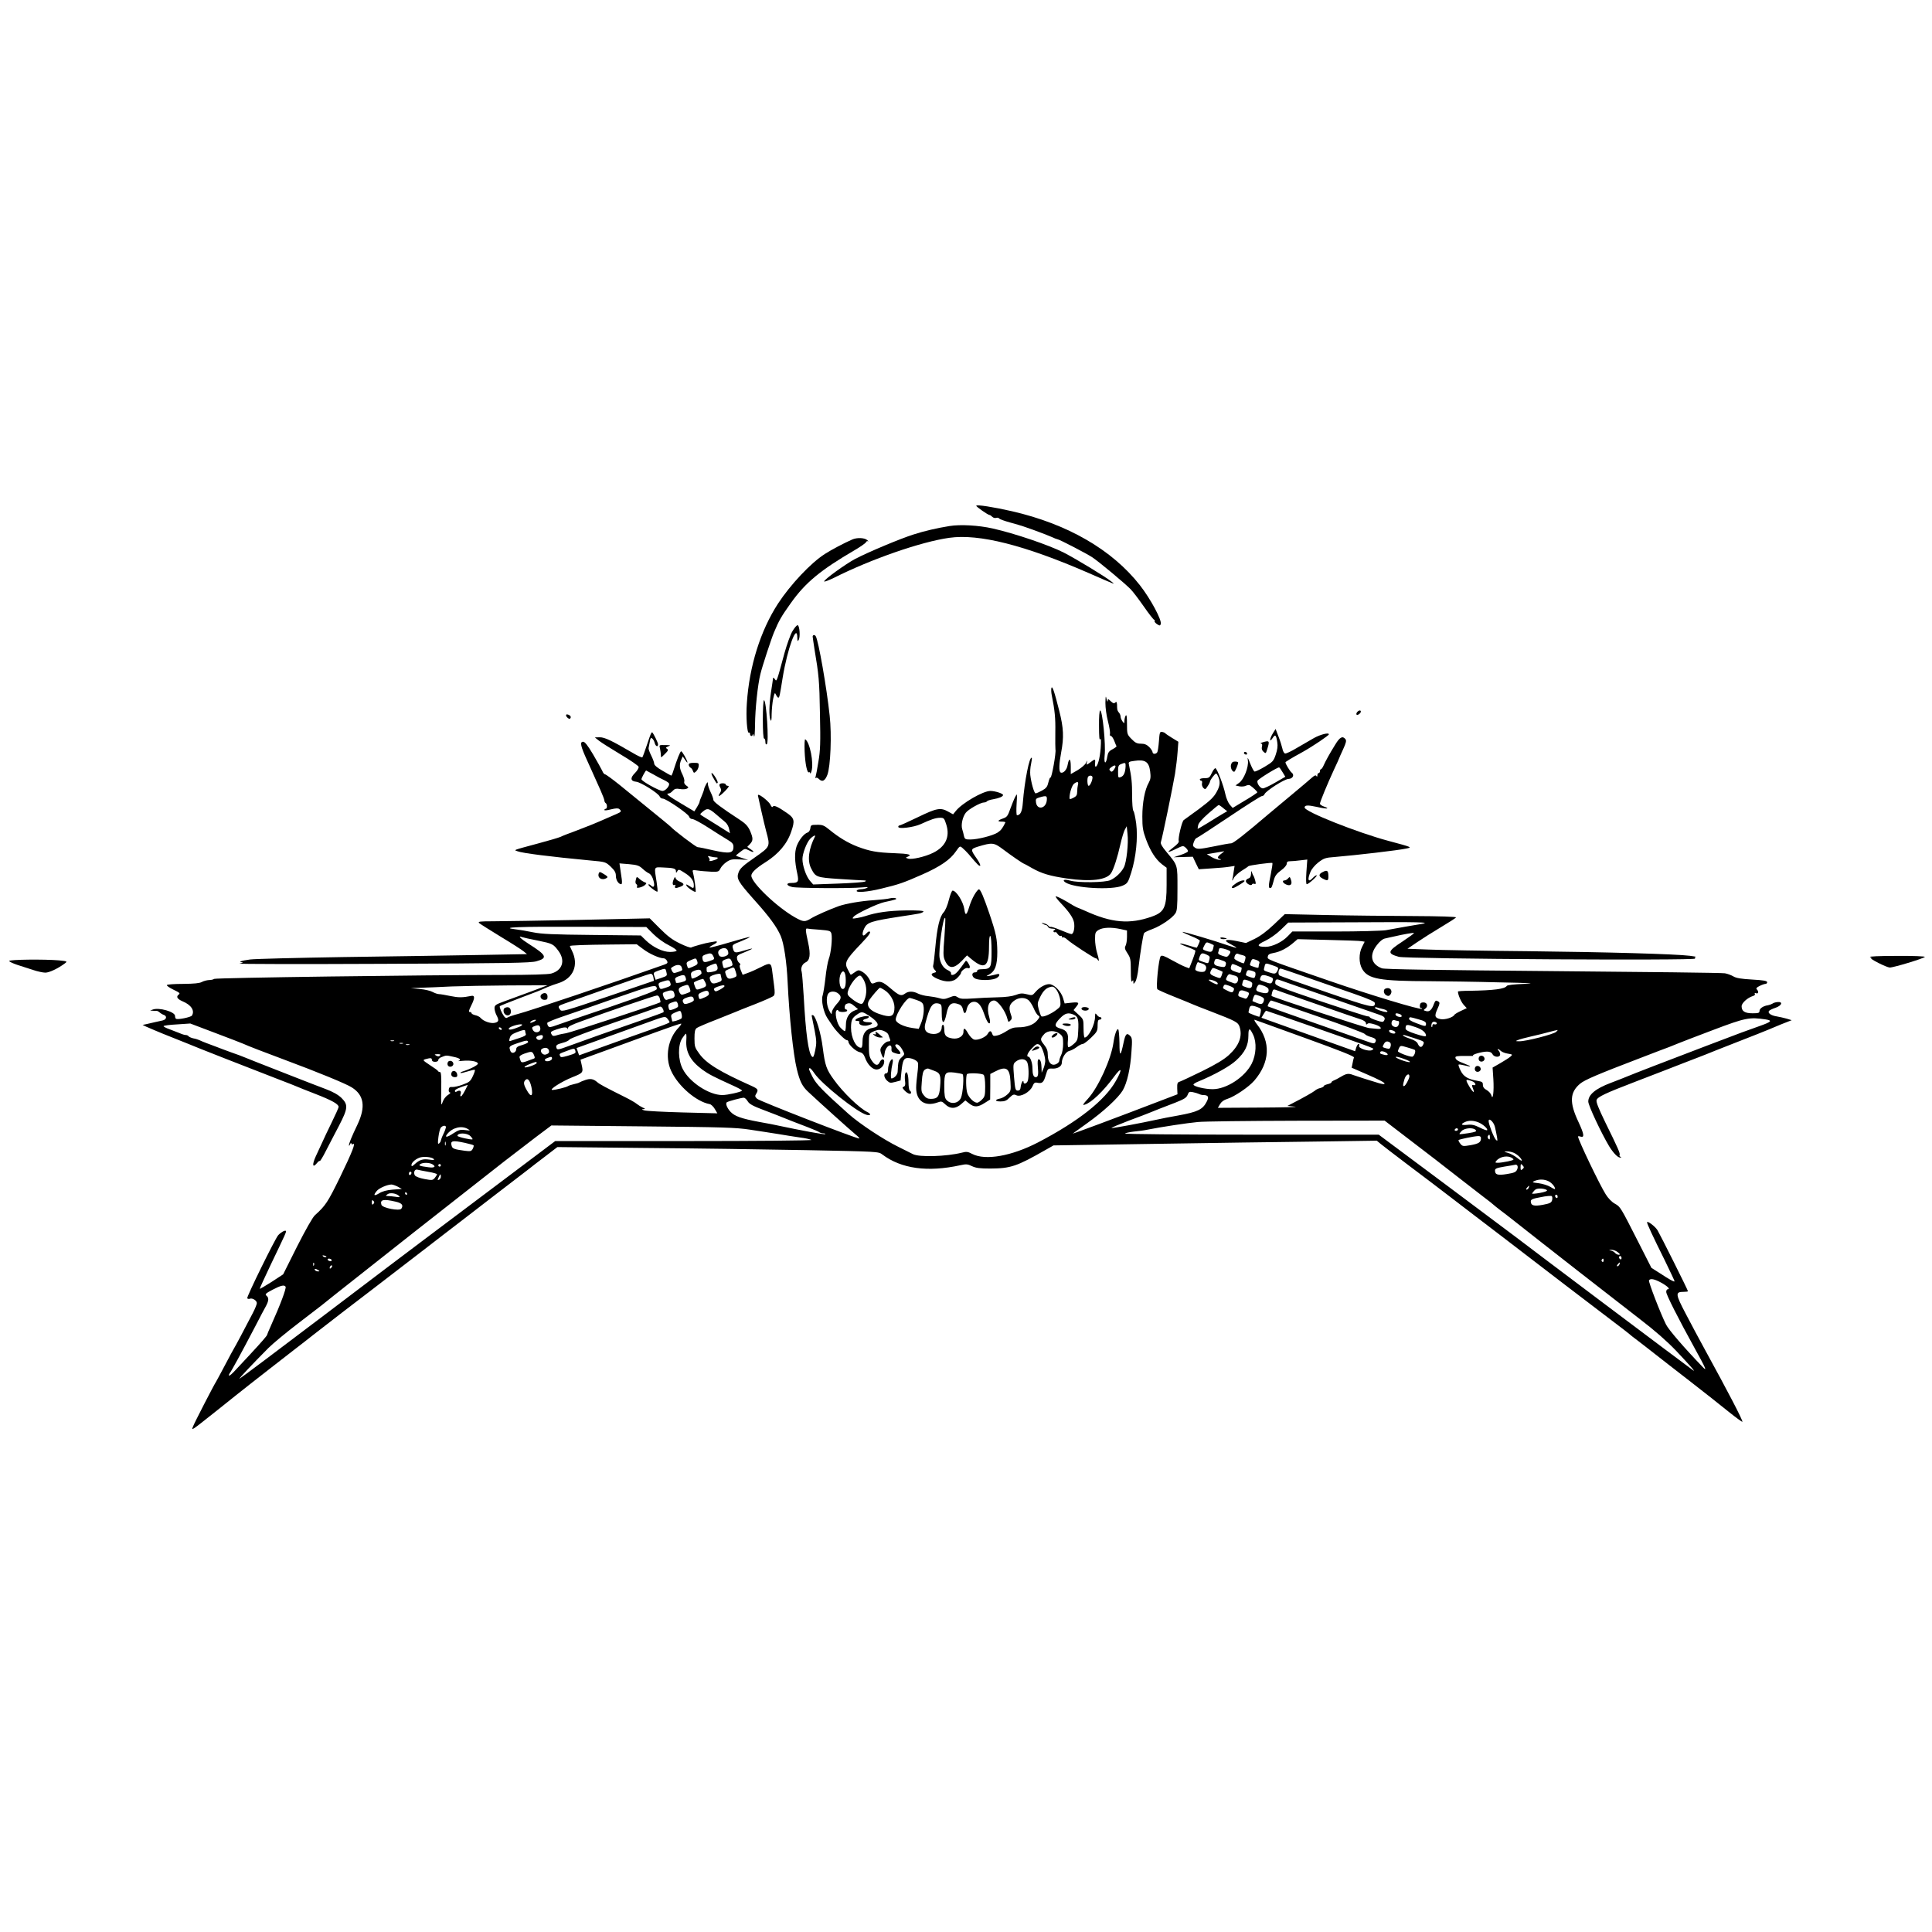 <?xml version="1.0" standalone="no"?>
<!DOCTYPE svg PUBLIC "-//W3C//DTD SVG 20010904//EN"
 "http://www.w3.org/TR/2001/REC-SVG-20010904/DTD/svg10.dtd">
<svg version="1.0" xmlns="http://www.w3.org/2000/svg"
 width="1512pt" height="1512pt" viewBox="0 0 1512 1512"
 preserveAspectRatio="xMidYMid meet">
<g transform="translate(0,1512) scale(0.1,-0.1)"
fill="#000000" stroke="none">
<path d="M7640 11162 c0 -8 92 -72 103 -72 5 0 15 -7 23 -15 8 -8 22 -11 30
-8 9 3 19 1 23 -4 3 -6 42 -20 86 -32 44 -12 91 -26 105 -31 77 -26 180 -65
217 -81 23 -11 45 -19 48 -19 13 0 231 -113 274 -142 55 -37 254 -203 299
-249 18 -18 64 -79 104 -136 39 -57 76 -103 80 -103 5 0 7 -4 4 -9 -3 -5 5
-16 18 -25 22 -14 25 -14 30 0 11 29 -80 198 -163 304 -218 278 -566 479
-1001 579 -144 33 -280 54 -280 43z"/>
<path d="M7430 11003 c-94 -15 -198 -39 -278 -65 -106 -33 -362 -141 -461
-193 -76 -41 -241 -160 -241 -175 0 -6 35 8 79 29 288 145 679 281 900 312
233 33 589 -57 1092 -276 217 -95 209 -92 179 -68 -49 40 -277 178 -376 229
-117 59 -385 150 -555 188 -110 25 -254 33 -339 19z"/>
<path d="M6670 10898 c-66 -29 -161 -79 -214 -113 -110 -70 -270 -240 -368
-390 -136 -210 -224 -488 -243 -778 -8 -107 2 -240 16 -231 5 3 9 -2 9 -10 0
-19 20 -22 21 -3 1 6 5 1 9 -13 5 -16 8 17 9 90 1 121 21 311 42 395 14 59 85
275 106 325 40 96 58 126 132 230 114 161 234 259 499 414 46 27 86 55 89 62
3 8 10 11 17 8 6 -3 2 2 -8 10 -22 18 -79 20 -116 4z"/>
<path d="M6201 10179 c-16 -28 -43 -104 -61 -168 -64 -236 -61 -227 -76 -206
-8 10 -14 15 -14 9 0 -5 -7 -52 -15 -104 -16 -105 -18 -194 -5 -225 6 -14 9 0
9 47 1 37 6 91 12 120 11 47 13 51 22 31 6 -13 14 -23 18 -23 9 0 12 17 34
155 37 228 114 438 115 312 1 -27 2 -29 11 -14 13 23 7 109 -8 114 -6 3 -25
-19 -42 -48z"/>
<path d="M6360 10138 c0 -6 7 -50 14 -97 34 -202 39 -249 43 -507 5 -227 3
-288 -12 -374 -9 -57 -19 -110 -22 -119 -4 -9 -3 -13 2 -9 4 4 14 1 22 -7 27
-28 49 -18 68 31 25 66 35 313 18 464 -23 218 -88 588 -109 621 -8 13 -24 11
-24 -3z"/>
<path d="M8228 9734 c-2 -10 -1 -35 3 -54 24 -120 30 -180 28 -290 -1 -69 0
-129 1 -135 7 -22 -30 -229 -39 -220 -3 3 -10 -13 -16 -37 -8 -35 -17 -47 -50
-65 -22 -12 -45 -22 -50 -22 -11 -1 -35 82 -42 144 -2 22 0 60 6 85 5 24 8 46
6 49 -18 17 -57 -183 -70 -349 -5 -71 -19 -100 -46 -100 -5 0 -6 39 -3 88 5
83 5 86 -10 57 -9 -16 -26 -59 -39 -94 -19 -55 -27 -66 -54 -75 -46 -16 -51
-26 -14 -26 18 0 31 -3 29 -7 -23 -47 -34 -61 -61 -79 -38 -24 -155 -54 -214
-54 -38 0 -43 3 -49 28 -3 15 -9 39 -14 54 -10 33 3 94 28 127 20 27 116 81
144 81 9 0 19 4 22 9 4 5 25 12 49 16 46 8 77 21 77 33 0 12 -63 32 -99 32
-58 0 -223 -96 -271 -157 l-21 -26 -38 21 c-60 34 -90 28 -237 -43 -74 -36
-139 -65 -144 -65 -6 0 -10 -5 -10 -11 0 -19 120 -4 175 21 80 37 118 50 152
50 30 0 33 -3 49 -54 30 -95 -6 -172 -103 -220 -62 -31 -171 -56 -198 -45 -18
6 -19 7 -2 14 39 16 11 24 -105 28 -136 5 -191 15 -289 52 -74 29 -144 71
-216 130 -43 35 -55 41 -99 40 -46 0 -49 -2 -52 -27 -2 -15 -11 -30 -21 -33
-29 -9 -67 -57 -86 -106 -18 -51 -17 -119 5 -218 13 -62 7 -71 -48 -71 -44 0
-38 -22 9 -32 39 -9 450 -12 543 -3 42 4 55 2 41 -4 -11 -5 -32 -10 -47 -10
-15 -1 -30 -5 -33 -11 -11 -18 84 -11 190 15 141 34 173 45 325 112 139 62
216 114 261 180 31 44 31 44 52 26 12 -10 33 -31 47 -47 71 -84 83 -96 91 -91
4 3 -7 27 -25 53 -52 74 -52 77 7 96 113 34 125 33 197 -21 66 -50 158 -113
165 -113 1 0 30 -15 62 -34 76 -43 142 -62 272 -81 187 -27 311 -12 346 41 21
32 51 126 74 229 10 44 25 94 33 110 l16 29 6 -60 c9 -72 -8 -223 -28 -261
-20 -40 -64 -82 -106 -101 -41 -19 -250 -22 -314 -4 -45 13 -66 6 -39 -13 66
-46 367 -63 449 -26 38 17 42 23 67 102 38 121 53 272 39 384 -7 49 -16 93
-22 99 -6 6 -10 60 -10 123 0 98 -4 139 -25 240 -5 19 0 23 40 28 86 13 116
-5 126 -80 6 -47 4 -63 -11 -91 -31 -54 -50 -157 -50 -264 0 -85 4 -111 29
-179 34 -92 75 -156 125 -195 l36 -27 0 -135 c0 -175 -18 -213 -115 -247 -174
-62 -315 -50 -523 45 -35 15 -65 28 -67 28 -2 0 -38 20 -80 46 -43 25 -80 42
-83 39 -3 -3 15 -27 40 -53 63 -66 95 -112 103 -149 8 -41 -2 -93 -20 -93 -7
0 -45 14 -85 31 -40 17 -74 28 -78 25 -3 -3 -10 1 -16 8 -6 8 -22 17 -36 20
-21 6 -22 5 -8 -4 10 -6 21 -10 24 -10 4 1 10 -4 15 -12 8 -13 12 -14 47 -17
13 -1 14 -3 3 -10 -9 -6 -10 -11 -2 -15 6 -4 11 -4 11 1 0 4 7 -3 16 -15 8
-12 20 -20 25 -17 5 4 9 1 9 -5 0 -6 4 -9 9 -6 5 3 19 -4 33 -17 31 -29 215
-149 224 -147 4 1 11 -4 15 -12 13 -20 11 3 -6 58 -8 27 -15 74 -15 104 0 51
3 57 29 73 33 19 97 22 171 6 l50 -11 0 -49 c0 -28 -5 -59 -11 -70 -9 -17 -6
-28 15 -60 23 -35 26 -48 26 -136 0 -67 3 -93 10 -83 8 12 10 12 10 -5 0 -18
1 -18 16 3 8 12 19 61 24 110 12 105 36 258 44 270 3 5 33 20 67 32 65 25 150
82 177 121 14 20 17 51 17 194 0 192 4 179 -87 289 -33 39 -47 64 -43 75 9 23
93 429 111 536 8 50 17 126 20 170 l6 80 -49 30 c-26 16 -50 32 -53 36 -3 4
-14 9 -25 11 -18 3 -20 -4 -25 -72 -3 -41 -9 -81 -13 -87 -11 -17 -37 -16 -37
1 0 7 -12 25 -26 40 -20 19 -37 26 -65 26 -31 0 -45 7 -74 37 -34 35 -35 38
-35 117 0 56 -3 76 -10 66 -5 -8 -10 -26 -10 -40 -1 -24 -1 -24 -15 -6 -8 11
-15 28 -15 37 0 10 -6 24 -12 31 -7 7 -13 19 -14 26 -1 6 -2 24 -2 39 -2 21
-5 24 -14 15 -9 -9 -17 -7 -35 10 -22 21 -23 21 -24 2 -1 -10 -5 -3 -9 16 -6
29 -8 24 -9 -31 0 -38 8 -98 20 -144 11 -43 18 -87 16 -97 -3 -10 0 -18 7 -18
7 0 18 -17 26 -37 8 -21 16 -40 18 -43 1 -3 -13 -14 -32 -24 -27 -14 -35 -26
-40 -56 -10 -66 -28 -60 -21 7 10 86 -17 353 -35 353 -6 0 -10 -51 -9 -122 0
-83 3 -116 10 -103 5 13 7 -12 3 -70 -6 -79 -24 -145 -40 -145 -3 0 -5 10 -4
23 4 39 1 40 -34 13 -34 -25 -34 -25 -30 -3 3 20 2 19 -7 -3 -6 -14 -36 -39
-65 -57 l-54 -31 0 59 c0 66 -14 72 -25 11 -6 -38 -36 -68 -55 -57 -14 9 -12
68 5 158 22 117 19 189 -15 323 -39 155 -56 204 -62 178z m581 -611 c-2 -48
-14 -76 -37 -84 -21 -8 -22 -6 -22 42 0 42 3 51 23 59 34 14 37 12 36 -17z
m-79 -1 c0 -5 -6 -17 -14 -28 -12 -15 -17 -17 -27 -7 -10 10 -9 16 7 28 21 16
34 19 34 7z m-180 -86 c0 -24 -19 -66 -30 -66 -11 0 -14 63 -3 73 12 12 33 7
33 -7z m-114 -58 c-3 -13 -6 -37 -6 -55 0 -25 -6 -35 -30 -47 -27 -13 -30 -13
-30 2 1 39 20 97 36 109 26 19 37 16 30 -9z m-244 -124 c-8 -63 -75 -75 -84
-15 -4 28 -1 32 26 40 57 17 62 14 58 -25z m-1814 -281 c-50 -97 -61 -189 -30
-249 35 -69 40 -71 222 -83 91 -6 177 -11 190 -11 19 -1 21 -3 10 -9 -8 -5
-103 -12 -211 -16 l-195 -7 -27 31 c-29 35 -57 117 -57 168 0 43 33 130 61
159 21 22 45 33 37 17z"/>
<path d="M5970 9490 c0 -93 4 -150 10 -150 6 0 10 -12 10 -26 0 -16 4 -23 11
-18 18 11 -3 344 -22 344 -5 0 -9 -67 -9 -150z"/>
<path d="M10621 9547 c-6 -8 -8 -17 -4 -20 7 -8 33 11 33 24 0 13 -16 11 -29
-4z"/>
<path d="M4430 9521 c0 -5 6 -14 14 -20 11 -9 16 -9 21 0 4 6 1 15 -6 20 -18
11 -29 11 -29 0z"/>
<path d="M9961 9380 c-26 -43 -28 -76 -2 -37 21 33 28 27 37 -32 5 -30 1 -58
-12 -97 -17 -50 -23 -57 -87 -95 -37 -22 -73 -39 -79 -37 -6 2 -21 31 -34 63
-19 49 -22 53 -18 24 8 -50 -31 -150 -69 -176 l-28 -20 31 -7 c18 -3 40 -1 51
5 11 5 25 7 31 3 22 -14 58 -48 58 -55 0 -3 -44 -33 -97 -64 l-96 -58 -23 26
c-12 15 -28 51 -34 81 -14 68 -64 199 -78 204 -5 1 -18 -15 -28 -37 -17 -37
-23 -41 -56 -41 -21 0 -38 -4 -38 -10 0 -5 5 -10 11 -10 6 0 9 -9 6 -20 -3
-11 2 -27 10 -36 14 -14 18 -13 34 13 11 15 19 33 19 38 1 6 11 23 24 39 22
27 25 27 34 10 24 -47 23 -79 -6 -131 -22 -41 -50 -68 -137 -133 -61 -45 -115
-84 -121 -88 -14 -9 -46 -144 -39 -163 4 -10 -11 -27 -40 -49 -24 -18 -43 -35
-41 -37 2 -2 29 8 59 23 55 27 57 27 77 9 11 -10 19 -23 17 -28 -1 -5 -27 -18
-57 -28 l-55 -18 75 2 75 2 23 -49 24 -49 101 7 c55 3 118 9 140 13 l39 6 -7
-44 c-3 -24 -8 -53 -11 -64 -2 -11 3 -6 10 10 8 17 36 43 63 60 26 16 50 32
53 36 6 7 182 31 188 25 2 -3 -3 -40 -12 -84 -19 -92 -20 -112 -6 -112 11 0
14 5 30 65 8 30 22 49 55 73 27 19 45 41 45 52 0 15 7 20 28 20 15 0 51 3 80
7 l53 6 -7 -97 c-4 -61 -3 -96 3 -96 14 0 90 69 77 70 -6 0 -19 -9 -29 -20
-36 -40 -46 -17 -19 47 9 22 35 53 62 74 42 32 55 37 127 42 168 14 495 52
560 66 49 10 48 10 -142 61 -239 64 -653 228 -653 260 0 19 23 21 96 5 77 -18
109 -16 55 3 -17 6 -31 16 -31 22 0 14 59 157 110 267 22 47 40 86 40 88 0 2
14 33 31 70 24 53 28 69 18 81 -22 27 -44 15 -79 -43 -45 -72 -77 -131 -92
-165 -7 -16 -16 -28 -20 -28 -4 0 -8 -7 -8 -15 0 -8 -4 -15 -10 -15 -5 0 -10
-8 -10 -17 0 -12 -3 -14 -8 -6 -5 9 -16 4 -37 -15 -17 -15 -86 -74 -155 -131
-69 -57 -147 -123 -175 -146 -196 -167 -283 -235 -300 -235 -11 0 -74 -11
-140 -25 -106 -21 -122 -22 -142 -10 -19 13 -20 18 -10 45 6 16 15 30 19 30 4
0 118 74 254 165 135 91 252 165 260 165 8 0 17 6 20 14 10 26 156 119 188
120 34 1 49 32 24 50 -13 10 -48 68 -48 80 0 4 47 33 135 81 77 43 205 129
205 138 0 16 -65 -1 -115 -28 -27 -16 -87 -50 -133 -77 -46 -28 -89 -48 -96
-45 -7 3 -17 20 -20 39 -4 18 -17 60 -30 93 l-23 60 -22 -35z m77 -304 l21
-35 -78 -45 c-43 -25 -87 -46 -98 -46 -20 0 -48 39 -42 59 5 14 161 110 170
105 4 -2 16 -19 27 -38z m-464 -281 l30 -24 -35 -20 c-19 -11 -70 -42 -114
-70 -44 -27 -81 -48 -82 -48 -1 1 1 14 4 29 3 17 32 50 80 92 41 36 77 66 81
66 4 -1 20 -11 36 -25z m-16 -356 c-32 -24 -35 -36 -10 -42 13 -4 12 -5 -5 -6
-12 0 -39 9 -60 21 l-38 23 65 11 c36 6 67 12 70 12 3 1 -7 -8 -22 -19z"/>
<path d="M5096 9381 c-4 -5 -19 -48 -35 -96 -15 -47 -31 -88 -34 -92 -4 -3
-37 12 -74 34 -166 97 -220 123 -259 123 l-39 -1 34 -27 c18 -14 94 -62 169
-107 75 -44 138 -88 140 -96 2 -9 -11 -31 -28 -48 -40 -39 -36 -65 9 -69 37
-4 174 -90 184 -116 4 -9 14 -16 24 -16 26 0 200 -119 206 -141 3 -11 14 -19
25 -19 12 0 68 -30 125 -67 58 -38 126 -80 151 -95 38 -23 46 -33 46 -56 0
-50 -32 -55 -157 -27 -59 14 -115 25 -123 25 -13 0 -190 135 -210 159 -5 6
-97 81 -402 329 -56 45 -107 82 -113 82 -6 0 -16 12 -22 28 -7 15 -39 72 -71
127 -42 71 -65 100 -78 100 -28 0 -21 -33 32 -149 25 -56 52 -114 59 -131 7
-16 27 -61 44 -98 17 -38 31 -75 31 -82 0 -8 5 -17 10 -20 6 -3 10 -15 10 -26
0 -10 -4 -19 -10 -19 -5 0 -10 -4 -10 -9 0 -5 23 -3 52 5 38 9 56 10 65 2 19
-16 16 -22 -19 -37 -18 -8 -53 -23 -78 -34 -100 -44 -140 -60 -240 -98 -58
-21 -114 -43 -125 -49 -11 -5 -87 -28 -170 -50 -211 -57 -194 -51 -165 -62 37
-15 261 -43 567 -72 122 -11 122 -11 163 -49 31 -30 40 -46 40 -72 0 -33 21
-65 42 -65 6 0 7 16 4 40 -3 22 -9 59 -12 82 l-6 41 75 -6 c64 -6 79 -11 106
-36 18 -17 40 -32 50 -36 9 -3 22 -20 29 -38 21 -57 13 -84 -16 -55 -6 6 -14
9 -17 6 -4 -3 10 -18 30 -33 19 -15 38 -26 40 -23 3 3 0 36 -6 74 -20 126 -24
118 51 115 81 -3 100 -8 100 -29 1 -16 1 -16 11 0 9 16 14 15 57 -13 50 -31
71 -60 72 -96 0 -28 -3 -28 -37 -6 -21 14 -25 14 -21 3 5 -15 66 -56 72 -49 4
5 -11 117 -20 148 -7 23 -6 24 37 18 24 -4 71 -7 104 -9 56 -2 61 0 73 25 7
15 29 38 48 51 30 20 44 23 102 20 l67 -4 -47 15 c-27 9 -48 17 -48 19 0 2 16
16 35 30 33 26 36 26 66 11 39 -21 49 -14 13 9 l-26 18 21 22 c26 28 26 45 1
104 -17 37 -34 56 -83 88 -144 94 -205 140 -204 154 0 8 -9 35 -21 59 -12 25
-22 54 -22 65 -1 19 -2 19 -15 -4 -8 -14 -14 -30 -15 -36 0 -6 -8 -29 -17 -50
-10 -22 -18 -44 -18 -49 0 -6 -10 -25 -21 -43 l-20 -32 -101 60 c-101 60 -127
80 -100 80 8 0 22 9 32 21 15 16 26 19 57 14 20 -4 44 -2 54 3 15 8 14 11 -5
24 -13 9 -19 21 -16 31 4 8 -3 33 -14 56 -24 46 -26 78 -9 116 l11 25 19 -27
c10 -16 18 -24 18 -20 0 15 -40 87 -49 87 -8 0 -32 -61 -61 -152 -6 -21 -14
-38 -16 -38 -3 0 -34 17 -69 38 -41 23 -65 44 -65 55 0 10 -11 39 -24 65 -13
26 -22 52 -20 57 1 6 5 27 9 48 5 31 9 36 20 27 7 -6 16 -22 19 -35 7 -27 26
-34 26 -10 0 12 -33 80 -45 93 -2 2 -6 -1 -9 -7z m16 -321 c29 -17 67 -37 85
-45 17 -8 34 -19 38 -25 10 -17 -26 -60 -50 -60 -27 0 -165 77 -165 92 0 9 32
68 37 68 1 0 26 -14 55 -30z m492 -313 c27 -23 60 -51 73 -62 13 -11 26 -35
29 -53 l7 -33 -100 63 c-56 35 -109 68 -119 74 -18 11 -18 12 6 32 35 30 48
27 104 -21z m1 -337 c12 0 15 -3 10 -9 -12 -12 -73 -27 -63 -16 4 5 2 15 -5
23 -10 13 -8 15 13 9 14 -4 34 -7 45 -7z"/>
<path d="M6297 9242 c4 -100 20 -175 34 -166 5 3 9 -1 10 -8 0 -7 5 1 10 17
19 64 -13 227 -49 249 -5 3 -7 -38 -5 -92z"/>
<path d="M9880 9310 c-14 -4 -19 -8 -11 -9 9 -1 11 -9 7 -25 -4 -15 0 -29 13
-40 17 -15 18 -14 29 23 20 64 17 68 -38 51z"/>
<path d="M5165 9263 c3 -16 7 -39 7 -52 0 -23 0 -23 31 8 27 26 29 33 17 41
-12 7 -10 11 10 19 22 8 19 10 -24 10 -48 1 -48 1 -41 -26z"/>
<path d="M9736 9231 c-3 -5 1 -11 9 -15 8 -3 15 -1 15 4 0 13 -18 22 -24 11z"/>
<path d="M9634 9135 c-6 -23 9 -55 25 -55 7 0 31 58 31 73 0 4 -11 7 -25 7
-18 0 -26 -7 -31 -25z"/>
<path d="M5390 9135 c0 -7 6 -18 13 -22 8 -4 17 -16 20 -27 7 -17 9 -17 25 -3
10 9 19 28 20 42 2 23 -1 25 -38 25 -28 0 -40 -4 -40 -15z"/>
<path d="M5582 9033 c27 -48 27 -47 34 -40 8 7 -34 77 -46 77 -5 0 0 -17 12
-37z"/>
<path d="M5630 8978 c0 -7 5 -20 10 -28 6 -10 4 -22 -6 -37 -23 -36 -2 -27 41
17 28 29 34 40 22 40 -9 0 -17 5 -17 10 0 6 -11 10 -25 10 -14 0 -25 -6 -25
-12z"/>
<path d="M5934 8883 c2 -10 14 -61 25 -113 12 -52 28 -122 37 -155 33 -122 34
-119 -91 -207 -87 -60 -113 -84 -124 -113 -20 -51 -6 -74 124 -220 117 -130
175 -210 205 -280 25 -58 47 -205 54 -360 13 -274 44 -567 72 -682 23 -95 42
-134 88 -177 83 -78 332 -302 371 -334 22 -17 35 -32 29 -32 -27 0 -781 293
-799 311 -17 16 -18 22 -7 39 19 31 15 38 -35 61 -251 112 -355 176 -410 252
-35 48 -38 56 -38 120 0 54 4 71 18 82 10 7 77 36 150 64 73 29 141 56 152 61
11 5 80 33 153 61 74 29 139 58 146 65 10 9 11 29 4 81 -5 37 -11 86 -14 108
-8 71 -15 74 -86 38 -35 -18 -82 -39 -105 -47 l-41 -15 -15 37 c-9 22 -11 38
-5 41 5 1 2 8 -6 15 -9 6 -17 22 -18 35 -3 22 5 28 60 49 34 14 61 27 59 28
-2 2 -32 -5 -67 -16 -69 -21 -75 -19 -85 21 -6 24 -2 27 65 53 39 16 69 30 67
33 -3 2 -73 -17 -157 -42 -84 -25 -155 -43 -157 -41 -3 3 12 14 34 25 32 17
32 29 -2 21 -5 -1 -19 -3 -30 -5 -30 -4 -134 -33 -145 -40 -6 -4 -45 10 -88
31 -59 28 -96 56 -157 117 l-80 80 -550 -12 c-302 -6 -606 -11 -675 -11 -105
0 -122 -2 -110 -14 8 -7 84 -55 169 -107 85 -51 166 -103 180 -115 l25 -21
-390 -7 c-214 -4 -686 -11 -1049 -16 -363 -6 -691 -14 -728 -19 -69 -9 -97
-20 -61 -22 10 -1 1 -5 -21 -10 -22 -4 480 -5 1115 -2 989 4 1163 7 1208 20
90 25 81 47 -60 136 -62 39 -91 68 -52 53 9 -3 64 -16 123 -27 116 -24 121
-26 163 -83 54 -75 29 -151 -58 -175 -24 -7 -165 -11 -374 -11 -616 0 -2255
-22 -2265 -31 -5 -5 -23 -9 -40 -9 -16 -1 -41 -7 -55 -15 -18 -10 -60 -14
-147 -15 -67 0 -124 -4 -127 -9 -3 -5 20 -21 51 -36 48 -23 55 -29 42 -38 -23
-17 -12 -35 29 -53 68 -28 98 -73 74 -112 -9 -13 -111 -34 -124 -25 -5 2 -8
12 -8 22 0 33 -127 69 -175 50 l-20 -8 20 -1 c11 -2 24 -2 29 -1 5 1 16 -4 25
-12 9 -8 24 -17 34 -20 26 -10 20 -36 -10 -43 -16 -3 -44 -10 -63 -14 -19 -4
-48 -11 -65 -15 l-29 -6 29 -14 c17 -7 48 -20 70 -30 22 -9 49 -20 60 -25 11
-4 56 -22 100 -40 44 -17 89 -35 100 -40 30 -14 502 -199 728 -286 50 -19 101
-39 112 -44 11 -5 80 -33 153 -61 131 -51 182 -80 182 -102 0 -6 -24 -60 -54
-121 -30 -61 -63 -131 -74 -156 -11 -25 -34 -74 -51 -110 -30 -66 -25 -95 10
-52 9 12 19 19 22 16 2 -3 24 32 47 78 24 46 69 134 102 196 72 139 74 166 20
220 -26 25 -67 48 -123 69 -46 17 -172 66 -279 108 -107 42 -224 88 -260 102
-36 14 -78 31 -95 38 -16 7 -64 25 -105 39 -41 15 -93 34 -115 43 -22 8 -58
22 -80 30 -22 8 -47 19 -55 23 -9 4 -30 11 -48 14 -17 4 -34 12 -37 17 -4 5
-13 9 -22 9 -8 0 -29 6 -46 14 -18 7 -53 21 -80 31 -26 9 -47 20 -47 24 0 5
47 11 105 14 l104 7 198 -75 c109 -41 207 -79 218 -84 26 -13 180 -72 325
-126 253 -94 480 -187 523 -215 96 -60 110 -152 45 -290 -48 -100 -68 -150
-67 -164 0 -6 4 -2 9 9 5 11 9 14 9 7 1 -7 6 -10 13 -6 25 16 -5 -61 -101
-259 -97 -198 -113 -222 -197 -298 -17 -15 -73 -114 -139 -244 l-109 -218 -90
-59 c-49 -31 -91 -56 -93 -54 -2 1 37 86 85 187 117 244 125 260 119 266 -7 7
-39 -11 -60 -34 -25 -29 -248 -482 -242 -493 3 -5 12 -7 20 -4 20 8 55 -14 55
-34 0 -10 -14 -44 -31 -77 -64 -124 -142 -270 -149 -280 -4 -5 -35 -64 -70
-130 -35 -66 -66 -124 -70 -130 -13 -18 -169 -320 -179 -348 -14 -36 -23 -42
190 127 97 78 213 170 259 206 46 36 118 92 160 125 42 33 123 96 180 140 57
44 127 98 154 120 28 22 130 101 226 175 176 134 274 210 624 479 104 81 239
184 300 231 61 47 181 140 266 205 86 66 182 140 215 165 33 25 62 47 65 50 3
3 52 41 109 84 l103 79 692 -7 c380 -3 945 -11 1256 -17 563 -11 565 -11 595
-34 149 -112 355 -140 611 -84 45 10 57 9 90 -7 31 -15 62 -19 144 -19 160 1
206 16 435 147 l60 34 780 12 c429 7 998 15 1265 18 l485 7 30 -25 c17 -14
113 -88 215 -165 102 -76 255 -193 340 -258 85 -65 267 -205 404 -309 137
-105 355 -272 485 -372 130 -99 295 -225 366 -279 72 -54 132 -101 135 -104 3
-4 34 -28 70 -55 36 -27 94 -73 130 -101 36 -28 157 -123 270 -210 113 -88
252 -197 308 -243 57 -46 106 -81 108 -79 7 6 -115 240 -289 557 -44 80 -113
209 -154 288 -82 156 -83 172 -17 172 19 0 34 2 34 5 0 9 -217 442 -238 477
-19 31 -82 78 -82 62 0 -12 44 -107 137 -294 44 -91 80 -166 78 -168 -5 -5
-40 15 -115 64 l-66 42 -101 199 c-142 279 -141 278 -185 303 -24 13 -53 43
-72 74 -48 76 -216 427 -216 451 0 4 8 4 19 0 33 -10 29 18 -16 115 -72 152
-68 231 13 299 36 30 136 73 474 202 58 22 122 47 143 55 20 7 56 21 80 30 23
9 56 22 72 29 17 7 138 54 271 104 256 97 285 102 413 83 55 -9 44 -19 -49
-52 -110 -39 -133 -47 -403 -150 -324 -123 -592 -227 -632 -244 -16 -7 -75
-30 -130 -51 -119 -45 -175 -92 -175 -146 0 -30 101 -245 163 -349 32 -52 68
-90 86 -89 11 0 12 2 3 6 -6 2 -10 9 -7 14 7 10 -12 53 -112 256 -53 110 -73
159 -68 174 8 25 67 53 307 145 95 37 193 74 218 84 25 10 104 40 175 68 72
27 141 55 155 60 14 6 124 50 245 97 121 47 229 90 240 95 11 5 57 24 103 43
l84 33 -39 12 c-21 6 -57 14 -80 18 -45 7 -73 28 -57 44 5 5 27 16 49 23 49
17 61 48 18 45 -15 -1 -34 -6 -41 -12 -8 -5 -24 -11 -35 -13 -37 -5 -67 -25
-67 -45 0 -15 -8 -18 -54 -18 -61 0 -86 16 -86 55 0 25 46 67 88 80 13 3 19
11 16 17 -5 7 -1 9 9 5 19 -7 23 13 6 30 -8 8 -2 15 22 27 18 9 38 16 46 16 7
0 13 6 13 13 0 11 -29 16 -117 21 -86 5 -125 11 -148 25 -17 10 -47 21 -66 24
-19 4 -623 11 -1344 17 -922 8 -1319 14 -1340 22 -85 32 -101 102 -40 181 22
29 46 49 63 52 15 4 45 10 67 15 81 19 157 32 161 28 2 -3 -39 -32 -91 -67
-117 -76 -121 -93 -28 -119 59 -17 2329 -30 2319 -14 -4 7 -1 13 6 13 7 1 -14
5 -47 9 -112 14 -647 29 -1270 36 -341 3 -692 9 -780 13 l-160 6 75 51 c41 28
125 81 187 118 62 37 115 71 118 76 4 6 -124 10 -342 11 -191 1 -494 4 -673 8
l-325 7 -85 -81 c-57 -54 -107 -91 -152 -113 l-67 -32 -67 14 c-93 20 -118 9
-53 -23 27 -14 47 -26 45 -28 -1 -2 -29 6 -62 17 -108 38 -356 111 -360 107
-2 -2 27 -16 66 -32 38 -15 70 -32 70 -37 0 -7 -17 -45 -24 -55 -1 -1 -30 7
-65 18 -82 25 -89 18 -11 -11 33 -12 62 -26 65 -29 2 -4 -8 -37 -22 -73 l-26
-66 -30 11 c-17 6 -65 30 -106 53 -58 33 -79 40 -87 31 -16 -17 -39 -246 -26
-259 5 -5 65 -32 133 -59 68 -27 133 -54 144 -59 11 -5 74 -30 140 -55 197
-76 213 -85 225 -118 26 -75 -2 -150 -83 -224 -40 -36 -100 -72 -209 -126 -84
-41 -163 -78 -175 -82 -18 -5 -21 -13 -20 -53 l2 -46 -115 -44 c-383 -147
-711 -269 -704 -263 5 4 55 40 111 80 127 90 245 199 280 258 34 59 60 172 68
304 7 92 5 107 -10 122 -26 27 -37 16 -51 -49 -24 -116 -33 -118 -33 -7 -1 56
-5 104 -10 108 -11 6 -28 -42 -37 -105 -18 -129 -119 -350 -199 -438 -42 -46
-46 -54 -25 -47 52 16 145 105 229 219 60 81 68 63 14 -33 -85 -152 -294 -317
-608 -481 -208 -108 -413 -144 -516 -91 -34 18 -45 20 -82 10 -119 -30 -334
-37 -383 -11 -11 5 -62 31 -114 57 -118 58 -305 182 -390 258 -201 180 -253
233 -281 289 -32 63 -33 68 -20 68 4 0 20 -18 34 -39 56 -84 337 -308 410
-326 33 -9 36 7 5 22 -61 29 -192 155 -261 252 -60 82 -70 112 -88 251 -14
115 -54 246 -76 255 -10 3 -13 -1 -9 -13 2 -9 12 -58 22 -109 15 -79 15 -99 4
-153 -11 -50 -15 -59 -26 -48 -27 27 -48 178 -64 470 -6 98 -13 185 -16 193
-10 26 4 61 30 73 35 16 41 62 21 153 -21 96 -23 115 -8 112 7 -2 51 -6 98 -9
80 -7 86 -9 92 -32 8 -35 -3 -150 -21 -197 -8 -22 -20 -89 -26 -149 -7 -61
-17 -122 -22 -137 -13 -38 7 -132 38 -178 13 -20 31 -47 41 -61 28 -42 96
-110 110 -110 7 0 13 -6 13 -13 0 -22 56 -74 87 -81 22 -5 32 -16 42 -41 19
-55 58 -95 91 -95 31 0 60 30 60 62 0 25 -23 22 -35 -4 -14 -32 -36 -28 -62
11 -20 29 -23 47 -23 122 0 88 0 89 30 104 16 8 38 15 49 15 30 0 69 -20 74
-39 3 -9 8 -24 12 -33 5 -14 2 -18 -13 -18 -21 0 -62 -43 -62 -66 0 -19 20
-68 25 -62 3 3 7 20 9 38 6 52 56 83 53 33 -2 -22 3 -28 31 -36 44 -14 51 -2
18 32 -18 19 -24 31 -16 36 14 9 37 -11 56 -48 15 -27 14 -30 -10 -52 -25 -23
-27 -32 -31 -114 -1 -22 -28 -51 -48 -51 -9 0 -4 67 9 123 3 15 2 27 -3 27
-14 0 -33 -46 -33 -80 0 -20 -5 -30 -15 -30 -22 0 -18 -34 8 -58 20 -18 26
-19 64 -9 l41 11 7 70 c9 86 18 106 50 106 32 0 72 -19 79 -37 3 -8 1 -44 -4
-81 -5 -37 -10 -89 -10 -115 0 -103 69 -150 167 -115 30 11 35 10 61 -15 38
-37 81 -36 124 2 l33 29 30 -24 c39 -31 68 -30 121 4 l43 27 1 100 0 100 33
17 c91 48 120 31 125 -76 4 -72 3 -76 -24 -101 -16 -15 -41 -29 -56 -32 -45
-9 -43 -23 2 -23 33 0 48 6 71 30 26 25 33 28 54 18 33 -15 105 25 125 70 12
28 18 33 40 28 37 -7 48 3 65 62 15 50 16 51 54 49 40 -1 71 19 71 46 0 37 30
85 57 92 15 3 42 17 60 31 17 13 38 24 47 24 8 0 37 22 65 49 47 45 51 54 51
95 0 34 4 46 15 46 8 0 15 5 15 10 0 6 -5 10 -11 10 -7 0 -18 8 -25 18 -12 15
-13 14 -14 -14 0 -62 -51 -164 -82 -164 -4 0 -8 32 -8 72 0 70 -1 72 -39 107
l-39 36 19 24 c29 35 24 40 -35 34 l-54 -6 -13 44 c-15 47 -59 96 -98 106 -30
7 -83 -20 -117 -60 -24 -28 -26 -29 -68 -18 -36 9 -52 8 -88 -6 -28 -10 -78
-17 -143 -18 -55 -1 -142 -5 -192 -9 -76 -5 -97 -4 -117 9 -22 14 -27 14 -66
-1 -33 -14 -49 -15 -78 -6 -20 6 -59 13 -87 16 -27 2 -63 12 -80 20 -38 20
-75 20 -101 1 -31 -23 -46 -18 -114 40 -66 56 -83 61 -132 40 -13 -5 -20 -1
-27 16 -12 31 -40 63 -70 78 -20 11 -27 10 -53 -9 -16 -12 -30 -20 -31 -18 -1
1 -10 17 -19 35 -33 58 -23 78 101 208 67 70 83 95 62 95 -5 0 -14 -7 -21 -15
-30 -36 -40 -7 -15 42 22 45 55 55 280 90 55 8 118 18 139 22 22 3 41 11 43
17 2 7 -41 10 -139 9 -132 -2 -228 -15 -318 -45 -14 -5 -43 -11 -64 -15 -37
-6 -39 -5 -25 11 19 23 185 102 240 114 93 20 101 23 89 30 -7 4 -27 4 -44 0
-17 -5 -75 -11 -129 -15 -99 -6 -217 -27 -272 -46 -73 -26 -183 -75 -217 -96
-49 -30 -61 -29 -127 8 -141 80 -341 271 -341 326 0 24 37 59 112 106 102 65
169 144 201 241 28 81 24 102 -28 139 -74 52 -108 68 -116 55 -5 -8 -12 -3
-20 15 -10 22 -77 77 -94 77 -4 0 -4 -8 -1 -17z m5191 -994 c-22 -3 -80 -14
-130 -22 -49 -9 -117 -21 -150 -27 -33 -5 -210 -10 -396 -10 l-335 0 -35 -36
c-43 -46 -122 -84 -174 -84 -71 0 -73 15 -3 47 36 17 88 54 121 86 l59 57 516
2 c514 3 608 1 527 -13z m-6012 -79 c32 -32 85 -70 122 -88 36 -18 63 -37 60
-43 -4 -5 -27 -9 -52 -9 -56 0 -133 37 -188 90 l-40 39 -380 4 c-309 3 -396 7
-465 21 -47 10 -107 20 -135 23 -134 16 30 22 506 20 l517 -2 55 -55z m5545
-56 l22 -4 -20 -40 c-27 -52 -26 -128 1 -174 46 -78 135 -94 529 -95 118 -1
361 -4 540 -9 257 -5 298 -8 197 -12 -78 -3 -131 -9 -135 -16 -15 -24 -102
-35 -290 -38 -50 0 -92 -3 -92 -6 0 -25 25 -82 45 -104 l24 -26 -47 -22 c-26
-12 -48 -26 -50 -30 -9 -20 -73 -40 -107 -34 -47 9 -51 24 -25 81 18 39 19 49
8 56 -20 13 -25 11 -36 -18 -17 -47 -35 -63 -61 -56 -22 6 -23 7 -7 19 25 18
16 49 -14 49 -18 0 -26 -6 -28 -22 -2 -13 2 -23 9 -23 7 0 10 -2 7 -5 -10 -11
-410 110 -728 220 -508 175 -481 165 -478 189 2 16 13 22 45 28 49 8 105 37
153 78 l35 30 240 -6 c132 -3 250 -7 263 -10z m-1160 -30 c2 -1 0 -13 -4 -28
-7 -28 -18 -31 -59 -16 -25 9 -25 11 -10 40 14 27 17 29 43 18 15 -7 28 -13
30 -14z m-4463 -33 c48 -36 126 -71 160 -71 8 0 19 -9 25 -19 8 -16 5 -21 -23
-31 -397 -141 -1050 -361 -1142 -385 -38 -10 -76 -23 -83 -28 -9 -7 -17 -4
-27 9 -19 26 -39 74 -33 80 3 3 70 30 149 60 151 57 160 60 224 89 22 9 59 23
83 30 119 36 164 143 108 255 -9 18 -16 34 -16 36 0 6 117 10 319 12 l204 2
52 -39z m665 -32 c0 -23 -59 -37 -71 -18 -16 25 -9 45 19 55 30 12 52 -4 52
-37z m3899 30 c35 -12 37 -17 18 -43 -12 -17 -18 -17 -51 -6 -26 8 -36 16 -32
27 3 8 6 19 6 24 0 12 20 11 59 -2z m-4019 -48 c14 -27 14 -28 -21 -40 -46
-16 -56 -14 -61 14 -4 19 0 26 21 34 39 14 49 13 61 -8z m3865 7 c22 -10 25
-16 20 -37 -9 -34 -7 -33 -46 -20 -43 15 -41 12 -30 43 12 29 19 31 56 14z
m282 -4 c21 -6 24 -11 18 -33 -4 -14 -8 -27 -10 -29 -6 -6 -75 27 -75 37 0 23
14 42 27 37 8 -4 26 -9 40 -12z m-4273 -40 c11 -27 7 -33 -31 -49 -41 -17 -38
-18 -47 12 -6 19 -2 25 26 37 43 19 45 19 52 0z m274 -13 c9 -27 8 -29 -26
-39 -42 -13 -38 -15 -47 20 -6 23 -3 29 16 37 38 15 46 13 57 -18z m3849 8
c16 -6 20 -14 16 -29 -5 -19 -11 -21 -42 -15 -45 8 -55 17 -46 44 7 22 13 22
72 0z m279 -16 c-3 -8 -6 -21 -6 -28 0 -11 -6 -12 -32 -3 -42 14 -40 11 -29
41 9 24 13 25 41 15 21 -7 29 -15 26 -25z m-447 -4 c31 -11 39 -31 22 -58 -9
-14 -66 -7 -76 9 -4 7 14 60 20 60 1 0 16 -5 34 -11z m-3795 -21 c7 -29 -2
-37 -47 -45 -37 -6 -38 -5 -37 35 0 6 52 29 71 31 4 1 9 -9 13 -21z m4103 -11
c1 -2 0 -12 -3 -24 -5 -19 -9 -20 -37 -11 -43 14 -50 22 -42 47 6 20 8 20 43
6 20 -9 37 -17 39 -18z m246 17 c43 -15 45 -17 35 -40 -13 -27 -21 -29 -69
-13 -43 15 -41 12 -33 43 7 31 7 31 67 10z m-4628 -15 c8 -24 9 -23 -32 -37
-29 -10 -34 -9 -44 9 -6 12 -9 22 -7 23 36 30 75 32 83 5z m423 -35 c10 -33 9
-36 -14 -45 -40 -15 -51 -11 -63 22 -10 29 -9 31 22 44 43 19 42 20 55 -21z
m3810 1 c1 -1 -2 -14 -7 -28 -10 -26 -10 -26 -51 -10 -42 17 -46 23 -30 53 10
18 12 18 48 3 20 -8 38 -16 40 -18z m-4354 3 c9 -35 9 -35 -38 -51 l-45 -15
-10 28 c-9 28 -8 29 32 44 55 19 54 19 61 -6z m276 -15 c0 -12 -69 -48 -76
-40 -2 2 -5 14 -6 26 -2 19 4 26 32 36 36 12 49 6 50 -22z m4743 -34 c111 -39
275 -96 365 -127 120 -42 162 -61 162 -73 0 -41 -25 -36 -379 86 -195 67 -361
126 -368 131 -14 10 -7 54 9 54 5 0 100 -32 211 -71z m-411 43 c4 -4 5 -17 2
-29 -5 -19 -9 -20 -37 -11 -41 14 -40 13 -32 38 6 18 12 20 33 15 15 -3 30
-10 34 -13z m-3204 -42 c4 -55 -4 -90 -22 -90 -26 0 -36 82 -15 121 16 31 34
17 37 -31z m-1505 3 c3 -16 5 -28 4 -29 -1 0 -163 -56 -361 -123 -336 -114
-359 -121 -372 -104 -20 27 -18 31 34 49 491 174 660 232 673 233 11 1 19 -9
22 -26z m527 20 c0 -5 3 -18 6 -29 5 -18 0 -24 -31 -34 -39 -13 -49 -8 -59 26
-5 16 0 23 21 31 34 13 63 16 63 6z m4026 -9 c24 -6 31 -28 16 -52 -5 -7 -15
-10 -23 -8 -72 26 -70 24 -57 51 7 16 17 24 26 20 7 -3 25 -8 38 -11z m-4302
-10 c10 -27 7 -31 -34 -42 -22 -5 -40 -6 -40 -2 0 5 -3 15 -6 23 -3 10 4 18
23 25 40 15 50 14 57 -4z m1399 -30 c21 -43 22 -103 2 -150 -12 -30 -18 -34
-37 -28 -13 3 -40 20 -61 37 -32 25 -37 34 -32 56 14 56 76 134 99 125 7 -3
20 -21 29 -40z m3173 33 c27 -10 30 -15 23 -35 -9 -24 -14 -24 -76 -1 -25 9
-26 10 -17 33 7 19 26 19 70 3z m-4417 -44 c14 -30 9 -36 -37 -51 -30 -10 -33
-9 -42 14 -6 14 -10 29 -10 33 0 7 45 25 71 30 3 1 11 -11 18 -26z m4011 -10
c0 -10 -8 -9 -35 4 -19 9 -35 20 -35 24 0 4 16 2 35 -4 19 -6 35 -16 35 -24z
m270 1 c0 -35 -11 -43 -43 -32 -41 14 -39 12 -32 41 6 23 9 24 41 14 19 -6 34
-16 34 -23z m602 -109 c200 -70 378 -132 397 -138 37 -13 45 -25 32 -46 -7
-11 -17 -11 -60 4 -28 9 -51 20 -51 24 0 4 -8 7 -17 7 -10 0 -177 54 -370 119
-312 106 -353 122 -353 141 0 29 8 34 35 24 13 -5 187 -66 387 -135z m-5158
119 c10 -27 7 -30 -34 -44 -44 -15 -45 -14 -54 16 -5 17 -1 23 26 31 47 15 55
15 62 -3z m-104 -54 c0 -11 -100 -49 -362 -139 -200 -67 -389 -132 -421 -144
-50 -18 -59 -19 -67 -7 -6 8 -8 19 -7 25 2 5 53 27 113 47 60 20 249 86 419
146 306 107 324 111 325 72z m261 -21 c-3 -4 -21 -11 -38 -17 -29 -10 -34 -8
-44 9 -15 29 -8 41 32 54 32 11 35 10 45 -14 6 -14 9 -29 5 -32z m4256 25 c1
-5 -1 -15 -6 -22 -7 -11 -14 -11 -42 3 -43 22 -41 19 -33 38 5 13 11 14 42 3
20 -7 37 -17 39 -22z m270 -5 c6 -30 -11 -38 -55 -27 -44 11 -48 17 -32 48 9
17 14 18 48 6 20 -7 38 -19 39 -27z m-5772 -19 c-71 -26 -165 -61 -207 -76
-69 -25 -78 -31 -78 -54 0 -14 7 -38 15 -54 22 -41 19 -54 -14 -61 -32 -7 -88
13 -109 38 -7 9 -27 19 -43 22 -16 4 -29 11 -29 16 0 5 -6 9 -14 9 -10 0 -7
12 10 47 31 61 32 85 2 79 -68 -14 -100 -14 -163 -1 -38 8 -79 15 -90 15 -11
0 -33 8 -50 17 -16 9 -61 20 -100 23 l-70 7 85 3 c47 1 153 6 235 10 83 3 285
7 450 8 l300 1 -130 -49z m1515 42 c0 -4 -16 -16 -36 -27 -30 -16 -37 -17 -44
-4 -7 10 -1 17 23 26 39 14 57 16 57 5z m2601 -33 c12 -18 24 -52 27 -79 4
-44 2 -49 -30 -73 -44 -34 -108 -61 -119 -50 -4 4 -13 29 -20 54 -11 41 -10
51 6 85 21 47 43 74 70 85 34 13 43 10 66 -22z m-1353 5 c46 -27 82 -87 82
-137 0 -65 -21 -80 -85 -63 -105 28 -144 71 -111 121 20 30 76 95 83 95 3 0
17 -7 31 -16z m3387 -113 c171 -60 327 -114 348 -120 22 -8 37 -19 37 -29 0
-11 3 -13 11 -5 8 8 25 6 60 -5 50 -16 62 -39 18 -34 -13 1 -42 4 -64 6 -30 2
-746 239 -763 251 -2 2 0 15 4 29 5 20 11 25 23 21 9 -4 156 -55 326 -114z
m-5031 93 c11 -29 6 -42 -18 -48 -13 -3 -30 -8 -38 -11 -8 -3 -18 6 -25 24
-10 28 -9 31 16 40 39 14 58 13 65 -5z m274 -8 c2 -11 -8 -21 -32 -31 -44 -19
-43 -19 -49 6 -4 16 1 24 26 34 38 17 51 14 55 -9z m4206 14 c23 -9 25 -12 14
-35 -8 -18 -16 -24 -27 -19 -9 3 -24 9 -33 11 -19 6 -21 12 -12 37 7 18 22 20
58 6z m-3192 -17 c26 -23 23 -41 -17 -84 -19 -22 -35 -49 -35 -62 -1 -19 -4
-17 -20 13 -21 39 -26 101 -10 131 13 24 57 25 82 2z m3330 -49 c-6 -32 -19
-38 -54 -24 -18 8 -34 14 -36 15 -1 1 2 14 7 28 10 26 11 26 48 13 28 -10 37
-18 35 -32z m-4728 10 c4 -15 6 -27 4 -28 -15 -11 -710 -239 -737 -242 -20 -3
-51 -9 -70 -15 -26 -9 -35 -8 -42 2 -14 23 -11 26 38 43 56 19 80 20 86 4 2
-7 3 -5 2 4 -2 13 23 26 109 57 214 78 571 200 587 200 10 1 20 -10 23 -25z
m266 -11 c0 -6 -16 -17 -36 -23 -30 -10 -38 -10 -45 1 -13 21 -6 32 32 44 34
12 48 6 49 -22z m1743 1 c35 -12 49 -22 53 -41 9 -34 0 -101 -20 -146 l-16
-39 -50 7 c-69 10 -130 40 -130 66 0 42 82 169 110 169 3 0 28 -7 53 -16z
m873 1 c12 -8 31 -37 43 -64 11 -28 28 -54 37 -59 13 -7 12 -13 -10 -39 -28
-34 -82 -53 -149 -53 -34 0 -57 -8 -89 -29 -24 -16 -57 -32 -75 -35 -26 -6
-32 -4 -38 13 -8 27 -21 27 -35 0 -15 -26 -76 -52 -106 -45 -13 4 -33 24 -46
46 -26 46 -38 51 -38 15 0 -35 -40 -59 -86 -52 -50 8 -64 23 -64 68 0 22 -4
39 -10 39 -5 0 -10 -8 -10 -18 0 -35 -25 -55 -66 -54 -54 2 -76 29 -63 80 35
137 56 170 105 158 23 -6 24 -11 24 -77 0 -88 19 -90 37 -4 15 78 40 97 98 75
17 -6 27 -20 31 -40 8 -38 21 -38 29 0 8 38 30 60 59 60 30 0 55 -29 75 -87
21 -62 38 -90 47 -80 4 4 2 24 -4 46 -23 74 -6 131 38 131 29 0 90 -84 104
-144 7 -26 9 -28 23 -13 13 12 14 21 4 48 -18 52 -13 75 20 103 35 29 83 34
115 11z m-2741 -55 c-3 -4 -19 -13 -36 -19 -26 -9 -32 -8 -35 7 -8 30 -4 37
29 48 28 10 33 9 40 -8 4 -11 5 -23 2 -28z m5009 -75 c198 -68 363 -130 367
-137 4 -7 25 -17 45 -23 40 -11 49 -22 36 -43 -7 -10 -17 -9 -53 4 -24 9 -210
74 -413 145 -203 71 -371 131 -374 133 -5 6 17 46 26 46 4 0 169 -56 366 -125z
m-3627 81 l28 -24 -26 -10 c-44 -17 -69 -58 -69 -113 0 -27 -4 -49 -8 -49 -5
0 -20 12 -35 28 -29 30 -48 124 -28 136 6 4 11 2 11 -3 0 -6 16 -11 35 -11 19
0 35 5 35 10 0 6 -4 10 -10 10 -14 0 -12 37 3 43 24 10 36 7 64 -17z m-1495
-48 c-4 -3 -79 -31 -167 -61 -200 -69 -474 -166 -582 -206 -70 -26 -82 -28
-87 -15 -9 23 -1 30 48 43 25 6 49 18 53 26 5 8 159 66 343 130 184 63 344
119 355 124 15 6 23 3 32 -13 6 -11 9 -24 5 -28z m4647 41 c30 -11 32 -15 27
-42 -3 -17 -8 -32 -10 -34 -3 -3 -77 25 -84 32 -2 1 0 14 4 29 7 29 16 31 63
15z m984 -16 c28 -6 48 -23 26 -23 -25 0 -89 24 -89 33 0 5 8 6 18 2 9 -3 29
-9 45 -12z m-5489 -39 c4 -15 3 -30 -1 -34 -13 -12 -73 -30 -73 -22 0 4 -3 17
-6 29 -5 19 0 26 27 38 45 19 46 19 53 -11z m4980 -114 c483 -169 442 -153
425 -167 -21 -16 -110 12 -103 32 4 8 2 15 -3 15 -6 0 -14 -13 -19 -28 l-9
-29 -367 131 -366 131 16 27 c9 16 18 28 21 28 2 0 185 -63 405 -140z m-3510
99 c76 -51 85 -83 27 -93 -54 -8 -81 -44 -81 -107 0 -33 -4 -49 -12 -49 -40 1
-78 78 -78 158 1 60 8 76 50 104 34 23 40 22 94 -13z m1601 9 c32 -14 38 -39
33 -129 -3 -66 -6 -74 -36 -100 -18 -16 -37 -27 -41 -24 -5 2 -6 24 -4 48 7
58 -9 84 -57 97 -51 14 -51 33 -3 82 39 40 64 46 108 26z m2549 6 c9 -3 16
-10 16 -16 0 -14 -43 -5 -48 10 -4 13 7 15 32 6z m-5714 -63 c0 -7 -26 -17
-330 -124 -85 -31 -205 -73 -267 -96 l-111 -40 -10 29 -10 28 211 76 c117 42
273 98 347 125 135 49 135 49 153 29 9 -11 17 -23 17 -27z m5860 22 c46 -12
60 -21 60 -35 0 -23 -5 -23 -77 5 -37 13 -58 27 -56 35 6 15 2 15 73 -5z
m-6920 -18 c-14 -7 -27 -11 -30 -9 -6 7 22 24 40 23 9 0 5 -6 -10 -14z m6038
-130 c268 -97 382 -142 378 -151 -3 -7 -8 -28 -11 -46 l-7 -34 99 -43 c125
-54 168 -77 157 -84 -5 -3 -27 1 -49 8 -22 7 -71 22 -110 34 -38 12 -77 25
-85 28 -35 14 -53 12 -93 -12 -23 -14 -50 -28 -59 -31 -10 -4 -18 -10 -18 -14
0 -5 -13 -11 -30 -15 -16 -4 -30 -10 -30 -15 0 -4 -12 -11 -27 -15 -16 -3 -35
-13 -43 -21 -15 -12 -88 -54 -180 -101 l-35 -18 60 -6 c33 -3 -89 -6 -272 -7
l-332 -2 17 29 c11 19 30 33 57 41 55 17 167 92 211 143 123 143 131 302 20
442 -17 21 -24 37 -16 34 8 -3 187 -68 398 -144z m723 135 c11 0 11 -21 0 -39
-12 -18 -51 -5 -51 18 0 23 11 33 28 26 7 -3 18 -5 23 -5z m303 -22 c-3 -5
-12 -7 -20 -4 -8 3 -14 -1 -14 -11 0 -9 -3 -14 -6 -10 -3 3 -3 14 0 25 5 14
13 18 26 15 11 -3 17 -10 14 -15z m-7180 -24 c-57 -24 -87 -28 -82 -13 5 15
87 39 103 31 5 -3 -5 -11 -21 -18z m1247 -6 c-84 -86 -109 -230 -59 -338 54
-119 197 -242 302 -261 11 -2 29 -19 40 -38 l20 -34 -272 7 c-150 4 -284 11
-299 16 -22 6 -24 9 -8 10 17 1 16 3 -7 13 -14 7 -34 19 -45 28 -10 9 -53 34
-96 55 -154 77 -195 99 -213 115 -30 26 -54 30 -93 17 -20 -7 -40 -15 -46 -19
-5 -4 -26 -10 -45 -14 -19 -4 -39 -11 -45 -15 -12 -9 -97 -30 -122 -30 -31 0
72 66 157 100 85 34 86 36 71 101 l-8 36 201 73 c111 40 284 104 386 141 102
37 191 68 199 68 7 1 -1 -13 -18 -31z m-1083 -3 c7 -35 -41 -47 -58 -15 -9 17
-7 22 12 29 30 12 42 9 46 -14z m6852 6 c52 -18 80 -42 80 -67 0 -8 -25 -4
-80 14 -56 18 -80 31 -80 42 0 35 9 36 80 11z m-7155 -11 c3 -5 2 -10 -4 -10
-5 0 -13 5 -16 10 -3 6 -2 10 4 10 5 0 13 -4 16 -10z m5882 -48 c29 -60 24
-156 -11 -226 -54 -106 -197 -200 -306 -200 -60 0 -150 21 -150 36 0 5 17 16
38 24 126 52 245 118 296 165 69 63 96 118 96 194 0 63 10 64 37 7z m-5697 29
c0 -5 2 -16 5 -23 4 -10 -11 -19 -52 -32 -32 -10 -63 -21 -70 -23 -8 -3 -10 3
-4 22 5 21 18 32 51 45 52 21 70 24 70 11z m6794 3 c9 -3 16 -10 16 -16 0 -14
-43 -5 -48 10 -4 13 7 15 32 6z m1275 -9 c-19 -19 -237 -75 -288 -74 -32 0
-33 1 -13 9 12 6 62 19 110 30 48 11 103 24 122 30 19 5 44 11 55 14 11 2 22
4 25 5 2 0 -3 -6 -11 -14z m-3885 -16 c23 -18 26 -28 26 -79 0 -32 -7 -71 -15
-86 -8 -16 -15 -36 -15 -45 0 -9 -11 -21 -25 -27 -37 -17 -65 14 -65 72 0 33
-7 52 -30 81 -31 39 -31 45 3 83 27 29 84 30 121 1z m-2923 -50 c-6 -91 32
-161 125 -230 50 -36 82 -53 258 -133 32 -15 56 -29 53 -32 -11 -11 -114 -34
-154 -34 -104 0 -257 100 -310 204 -37 71 -39 183 -5 239 13 20 27 37 30 37 4
0 5 -23 3 -51z m-1123 24 c-4 -22 -38 -30 -49 -11 -5 8 -2 15 9 20 30 12 44 9
40 -9z m6824 -9 c74 -24 77 -26 66 -49 -12 -27 -29 -24 -43 8 -6 14 -27 27
-57 37 -44 14 -72 30 -52 30 5 0 44 -12 86 -26z m-7989 -21 c-7 -2 -19 -2 -25
0 -7 3 -2 5 12 5 14 0 19 -2 13 -5z m1050 -8 c1 -5 -19 -15 -45 -23 -37 -10
-48 -18 -48 -33 0 -22 -26 -37 -40 -23 -5 5 -10 18 -12 29 -2 16 8 23 62 41
68 23 80 25 83 9z m6744 -3 c7 -4 10 -17 6 -31 -5 -19 -10 -21 -32 -16 -34 9
-35 10 -21 34 11 22 27 26 47 13z m-7724 -9 c-7 -2 -19 -2 -25 0 -7 3 -2 5 12
5 14 0 19 -2 13 -5z m50 -10 c-7 -2 -19 -2 -25 0 -7 3 -2 5 12 5 14 0 19 -2
13 -5z m4934 -1 c17 -11 43 -88 43 -126 -1 -17 -7 -44 -15 -61 l-13 -30 -1 37
c-1 44 -9 68 -23 68 -7 0 -9 -21 -6 -57 6 -65 2 -83 -17 -83 -17 0 -25 23 -25
70 0 41 -17 90 -32 90 -18 0 -6 31 26 64 35 37 43 41 63 28z m2934 -38 c13 -8
-4 -54 -20 -54 -25 0 -111 33 -111 43 0 4 5 17 10 27 10 18 13 18 63 3 28 -8
55 -17 58 -19z m-6777 0 c8 -20 1 -30 -24 -37 -26 -7 -50 31 -29 44 22 14 46
10 53 -7z m207 -25 c-3 -4 -30 -14 -59 -22 -46 -13 -54 -13 -59 -1 -7 18 -10
16 57 41 50 19 56 19 61 4 4 -9 4 -19 0 -22z m7245 16 c9 -8 33 -18 55 -21 37
-6 38 -7 20 -23 -10 -9 -46 -32 -79 -51 l-61 -35 6 -91 c6 -96 -4 -173 -16
-125 -4 13 -20 31 -36 40 -21 11 -30 24 -30 41 0 21 -6 25 -41 31 -76 13 -111
34 -133 80 -12 23 -19 45 -16 47 2 3 23 0 47 -6 58 -15 58 -9 1 13 -56 21 -73
33 -73 50 0 9 21 12 77 11 42 -1 70 0 63 2 -19 7 67 32 107 32 22 0 36 -6 43
-20 14 -26 60 -27 60 -2 0 10 -5 23 -12 30 -7 7 -9 12 -4 12 4 0 14 -7 22 -15z
m-886 -28 c0 -5 -12 -6 -27 -2 -34 8 -37 11 -29 24 8 12 56 -7 56 -22z m-6682
-2 c9 -20 9 -27 -1 -30 -106 -39 -96 -40 -111 9 -3 10 9 20 37 30 58 20 62 19
75 -9z m-735 -6 c-8 -8 -16 -8 -30 0 -16 9 -14 10 12 11 21 0 26 -3 18 -11z
m107 -10 c49 -10 63 -23 38 -32 -7 -2 8 -2 34 1 59 6 118 -5 118 -22 0 -12
-60 -43 -118 -61 -13 -4 -21 -9 -18 -12 2 -3 28 3 56 12 28 9 54 15 56 12 3
-3 -4 -25 -16 -50 -19 -40 -28 -47 -78 -65 -31 -12 -68 -20 -82 -19 -19 2 -26
-3 -28 -20 -2 -14 2 -23 10 -23 7 0 0 -9 -17 -20 -18 -11 -35 -35 -42 -57 -11
-33 -12 -21 -10 100 2 101 -1 137 -9 137 -7 0 -14 3 -16 8 -1 4 -30 25 -63 46
-57 38 -59 40 -35 47 40 11 50 10 50 -6 0 -9 9 -15 25 -15 15 0 25 6 25 14 0
8 12 19 28 24 36 14 33 14 92 1z m7484 -40 c-5 -9 -107 26 -111 38 -2 6 23 1
56 -11 33 -11 58 -23 55 -27z m-6714 27 c0 -17 -41 -29 -54 -16 -6 6 0 13 15
19 33 13 39 13 39 -3z m3720 -32 c11 -28 13 -107 4 -141 -7 -24 -34 -32 -34
-11 0 24 -19 -7 -22 -37 -2 -22 -8 -30 -23 -30 -18 0 -21 10 -29 104 -8 102
-8 105 14 123 34 27 78 24 90 -8z m-3840 -3 c0 -11 -86 -42 -95 -33 -3 3 14
14 37 23 52 21 58 22 58 10z m3113 -62 c45 -16 52 -35 44 -127 -6 -74 -20 -92
-73 -92 -24 0 -39 8 -54 28 -20 24 -22 35 -16 107 4 59 10 83 23 93 10 7 22
11 28 9 5 -2 27 -10 48 -18z m220 -26 c13 -8 3 -151 -13 -186 -21 -44 -79 -52
-112 -16 -14 14 -18 36 -18 107 0 108 6 116 79 108 29 -4 58 -9 64 -13z m165
-5 c7 -7 12 -43 12 -90 0 -70 -3 -82 -25 -103 -13 -14 -30 -25 -38 -25 -25 0
-65 39 -77 75 -11 32 -12 130 -3 148 7 12 118 8 131 -5z m3332 -12 c0 -18 -32
-76 -42 -76 -10 0 -10 8 3 53 10 36 39 53 39 23z m-6871 -84 c15 -73 -3 -85
-37 -23 -25 44 -27 62 -10 79 18 18 35 -3 47 -56z m7360 47 c29 -10 39 -38 12
-31 -14 3 -14 0 -1 -34 15 -39 -9 -17 -38 35 -25 44 -22 47 27 30z m-7861 -36
c-26 -54 -44 -83 -51 -83 -5 0 -6 7 -3 16 9 24 -3 35 -25 24 -14 -8 -19 -7
-19 3 0 11 31 25 98 46 2 1 2 -2 0 -6z m5724 -64 c9 -5 25 -9 35 -9 39 0 46
-15 27 -51 -31 -62 -70 -81 -224 -109 -63 -11 -135 -25 -160 -31 -133 -29
-353 -70 -361 -67 -5 2 55 27 133 57 79 29 157 59 173 66 36 15 82 33 194 76
68 27 86 38 95 60 9 24 14 27 40 22 17 -3 39 -10 48 -14z m-3531 -57 c13 -22
39 -37 130 -71 63 -24 128 -49 144 -56 46 -19 101 -40 195 -76 47 -18 89 -36
94 -41 6 -4 19 -8 30 -8 10 0 17 -3 14 -6 -5 -5 -194 30 -358 65 -25 6 -97 20
-160 31 -139 26 -190 44 -223 79 -28 30 -42 67 -28 75 12 8 112 35 131 35 8 1
22 -12 31 -27z m5848 -200 c5 -20 12 -55 16 -77 6 -35 5 -38 -8 -25 -16 16
-57 122 -57 146 0 30 39 -5 49 -44z m-709 -70 c158 -120 326 -250 460 -355 41
-32 111 -86 155 -120 44 -33 82 -63 85 -67 3 -3 25 -21 50 -40 25 -18 74 -57
110 -85 203 -161 840 -658 987 -771 116 -89 206 -168 280 -245 113 -120 158
-171 133 -153 -80 58 -1289 967 -1390 1045 -19 14 -268 200 -552 413 l-518
386 -996 0 c-548 0 -993 4 -990 9 3 4 34 11 68 15 35 3 86 10 113 16 100 20
311 52 389 59 45 5 392 9 771 10 l691 1 154 -118z m581 104 c36 -15 76 -52 67
-61 -3 -3 -29 6 -58 21 -41 20 -62 25 -96 21 -48 -5 -57 4 -21 21 31 15 69 14
108 -2z m-8081 -38 c-1 -7 -9 -31 -20 -53 -11 -22 -19 -45 -20 -51 0 -6 -6
-16 -13 -22 -11 -9 -12 0 -6 49 4 32 12 66 19 74 15 18 40 20 40 3z m2380 -19
c69 -10 168 -26 220 -34 52 -9 129 -21 170 -27 41 -5 82 -14 90 -19 8 -5 -428
-9 -995 -9 l-1010 0 -460 -346 c-253 -190 -512 -385 -575 -432 -63 -47 -411
-310 -772 -584 -361 -274 -660 -498 -664 -498 -7 0 106 119 226 240 36 36 139
121 229 190 90 69 175 135 190 146 14 12 60 48 101 81 41 32 129 102 195 154
212 168 675 533 735 579 61 48 183 143 395 310 72 56 184 142 250 192 l120 90
715 -7 c628 -6 730 -9 840 -26z m-2210 6 c24 -14 23 -14 -20 -9 -39 5 -51 1
-93 -26 -48 -33 -71 -34 -46 -4 41 50 111 67 159 39z m7750 -5 c0 -5 -7 -10
-16 -10 -8 0 -12 5 -9 10 3 6 10 10 16 10 5 0 9 -4 9 -10z m139 -4 c9 -11 -2
-15 -56 -24 -37 -6 -69 -10 -71 -7 -2 2 6 13 17 24 24 24 92 29 110 7z m-7868
-47 c11 -11 19 -23 17 -25 -7 -7 -118 18 -118 27 0 25 75 24 101 -2z m7979
-11 c0 -16 -3 -19 -11 -11 -6 6 -8 16 -5 22 11 17 16 13 16 -11z m-70 -5 c0
-33 -16 -43 -80 -55 -61 -10 -64 -10 -82 12 -10 13 -16 25 -13 28 6 6 121 30
153 31 15 1 22 -5 22 -16z m-8103 -55 c-3 -7 -5 -2 -5 12 0 14 2 19 5 13 2 -7
2 -19 0 -25z m151 18 c35 -8 65 -16 68 -19 3 -3 0 -15 -6 -27 -11 -20 -17 -22
-63 -16 -80 11 -96 16 -102 37 -13 42 5 46 103 25z m8209 -78 c28 -12 62 -45
63 -61 0 -4 -17 5 -37 22 -21 16 -54 34 -73 39 -32 9 -33 10 -8 11 15 1 40 -4
55 -11z m-8453 -48 c8 -9 0 -10 -35 -5 -50 7 -76 -1 -116 -38 -18 -16 -23 -17
-23 -5 0 18 26 43 60 57 30 13 98 7 114 -9z m8441 6 c17 -12 14 -14 -34 -25
-28 -6 -64 -11 -78 -11 -22 0 -24 2 -12 16 28 34 92 44 124 20z m-8454 -46
c35 -19 21 -32 -28 -25 -70 9 -81 14 -63 25 20 13 67 12 91 0z m69 -10 c0 -5
-4 -10 -10 -10 -5 0 -10 5 -10 10 0 6 5 10 10 10 6 0 10 -4 10 -10z m8423 -33
c-9 -20 -23 -26 -79 -35 -73 -12 -94 -6 -94 28 0 15 14 20 73 30 39 6 77 13
82 14 19 6 29 -13 18 -37z m46 29 c9 -10 8 -16 -4 -26 -13 -11 -15 -8 -15 14
0 30 3 32 19 12z m-8566 -47 c37 -6 67 -15 67 -19 0 -4 -8 -17 -17 -28 -17
-20 -22 -20 -82 -9 -37 7 -68 19 -74 28 -14 23 -1 52 20 45 10 -3 48 -10 86
-17z m-133 -8 c0 -6 -4 -13 -10 -16 -5 -3 -10 1 -10 9 0 9 5 16 10 16 6 0 10
-4 10 -9z m230 -30 c0 -10 -7 -21 -15 -24 -12 -5 -12 -2 -3 18 13 30 18 31 18
6z m8670 -36 c26 -14 50 -42 50 -60 0 -4 -16 3 -36 16 -20 12 -61 25 -92 29
-52 6 -55 8 -32 18 36 15 76 14 110 -3z m-9007 -42 l32 -18 -71 -5 c-48 -4
-82 -13 -107 -29 -40 -24 -48 -17 -19 18 17 22 81 50 115 51 10 0 32 -8 50
-17z m8851 -8 c-4 -8 -11 -15 -16 -15 -6 0 -5 6 2 15 7 8 14 15 16 15 2 0 1
-7 -2 -15z m143 -21 c2 -6 -23 -14 -57 -20 -33 -6 -60 -8 -60 -5 0 2 8 13 17
23 12 14 28 18 57 16 22 -2 41 -8 43 -14z m-8983 -45 c8 -9 1 -10 -29 -5 -22
3 -49 6 -60 6 -19 1 -19 1 -2 14 20 15 71 7 91 -15z m61 21 c3 -5 1 -10 -4
-10 -6 0 -11 5 -11 10 0 6 2 10 4 10 3 0 8 -4 11 -10z m8962 -52 c-6 -21 -16
-26 -73 -37 -71 -13 -94 -6 -94 28 0 14 17 21 78 32 42 9 81 12 86 8 5 -4 6
-18 3 -31z m43 26 c0 -8 -4 -12 -10 -9 -5 3 -10 10 -10 16 0 5 5 9 10 9 6 0
10 -7 10 -16z m-9268 -56 c-9 -9 -12 -7 -12 12 0 19 3 21 12 12 9 -9 9 -15 0
-24z m173 18 c50 -11 64 -28 46 -55 -13 -21 -148 5 -156 30 -13 41 16 47 110
25z m9566 -396 c19 -15 20 -19 8 -20 -9 0 -22 6 -29 14 -6 8 -21 17 -33 19
-19 4 -18 4 4 6 15 0 37 -8 50 -19z m-10110 -38 c-7 -2 -18 1 -23 6 -8 8 -4 9
13 5 13 -4 18 -8 10 -11z m10139 -8 c0 -8 -4 -12 -10 -9 -5 3 -10 10 -10 16 0
5 5 9 10 9 6 0 10 -7 10 -16z m-10095 -14 c3 -5 -1 -10 -9 -10 -8 0 -18 5 -21
10 -3 6 1 10 9 10 8 0 18 -4 21 -10z m9955 -6 c0 -8 -5 -12 -10 -9 -6 4 -8 11
-5 16 9 14 15 11 15 -7z m-10093 -36 c-3 -8 -6 -5 -6 6 -1 11 2 17 5 13 3 -3
4 -12 1 -19z m10217 7 c-4 -8 -11 -15 -16 -15 -6 0 -5 6 2 15 7 8 14 15 16 15
2 0 1 -7 -2 -15z m-10082 -27 c-7 -7 -12 -8 -12 -2 0 14 12 26 19 19 2 -3 -1
-11 -7 -17z m-102 -18 c13 -8 13 -10 -2 -10 -9 0 -20 5 -23 10 -8 13 5 13 25
0z m10512 -99 c50 -28 72 -51 49 -51 -6 0 -11 -9 -11 -21 0 -22 95 -209 224
-443 87 -157 97 -182 63 -146 -144 149 -269 294 -289 335 -44 88 -139 335
-133 345 11 17 42 11 97 -19z m-10767 -31 c7 -12 -41 -141 -114 -303 -17 -38
-31 -71 -31 -74 0 -6 -42 -55 -134 -154 -34 -36 -83 -89 -110 -118 -26 -29
-50 -50 -53 -47 -3 3 -1 11 4 18 15 19 87 151 198 363 37 72 76 146 87 165 22
42 23 64 3 80 -13 11 -6 18 47 46 65 34 93 41 103 24z"/>
<path d="M10843 7383 c-20 -7 -15 -41 6 -52 14 -8 22 -7 31 4 24 30 -1 63 -37
48z"/>
<path d="M4242 7341 c-23 -14 -10 -46 18 -46 20 0 25 5 25 25 0 26 -20 36 -43
21z"/>
<path d="M3953 7233 c-17 -6 -16 -38 1 -52 22 -18 48 -2 44 28 -3 25 -20 35
-45 24z"/>
<path d="M6733 7159 c-38 -11 -53 -29 -23 -29 12 0 19 -4 16 -9 -11 -18 23
-33 59 -27 47 9 55 26 11 26 -42 0 -57 17 -21 26 14 3 25 10 25 15 0 11 -25
10 -67 -2z"/>
<path d="M8375 7150 c-18 -8 -17 -9 7 -9 15 -1 30 4 33 9 7 12 -12 12 -40 0z"/>
<path d="M8320 7100 c20 -13 60 -13 60 0 0 6 -17 10 -37 10 -28 0 -34 -3 -23
-10z"/>
<path d="M8247 7026 c-18 -14 -22 -26 -9 -26 15 0 45 27 36 33 -5 3 -17 0 -27
-7z"/>
<path d="M8086 6911 c-16 -18 -15 -18 18 -7 19 6 32 14 30 18 -9 14 -30 9 -48
-11z"/>
<path d="M11574 6845 c-4 -9 -2 -21 4 -27 15 -15 44 -1 40 19 -4 23 -36 29
-44 8z"/>
<path d="M11544 6765 c-4 -9 -2 -21 4 -27 15 -15 44 -1 40 19 -4 23 -36 29
-44 8z"/>
<path d="M3504 6805 c-4 -9 -2 -21 4 -27 15 -15 44 -1 40 19 -4 23 -36 29 -44
8z"/>
<path d="M3534 6726 c-8 -21 3 -36 27 -36 15 0 20 6 17 22 -4 27 -35 37 -44
14z"/>
<path d="M9791 8283 c-1 -22 -7 -34 -21 -38 -11 -3 -20 -13 -20 -20 0 -19 43
-42 48 -27 2 6 10 8 18 5 12 -4 14 0 8 23 -4 16 -10 34 -14 39 -4 6 -10 19
-13 30 -3 13 -5 9 -6 -12z"/>
<path d="M10353 8296 c-34 -16 -35 -34 -3 -51 42 -22 47 -19 46 22 -1 40 -10
46 -43 29z"/>
<path d="M4686 8285 c-13 -36 26 -59 62 -36 10 6 8 11 -10 23 -43 27 -46 28
-52 13z"/>
<path d="M4976 8234 c-5 -17 -3 -30 5 -34 6 -5 8 -13 4 -20 -11 -17 45 -4 64
15 13 12 12 15 -5 21 -10 4 -29 16 -40 26 -21 19 -22 19 -28 -8z"/>
<path d="M5272 8237 c-13 -30 -8 -52 9 -42 5 3 6 -1 3 -9 -7 -18 4 -20 40 -6
34 13 33 25 -3 40 -17 6 -32 19 -34 28 -3 13 -7 9 -15 -11z"/>
<path d="M10081 8246 c-7 -9 -20 -16 -27 -16 -23 0 -16 -20 11 -32 34 -15 51
0 38 37 -8 24 -10 25 -22 11z"/>
<path d="M9673 8207 c-33 -22 -42 -37 -23 -37 12 0 90 48 90 55 0 12 -38 2
-67 -18z"/>
<path d="M7625 8116 c-14 -24 -32 -66 -40 -94 -20 -67 -31 -72 -38 -17 -9 59
-63 145 -92 145 -6 0 -19 -33 -29 -72 -10 -42 -28 -84 -41 -98 -31 -33 -51
-118 -65 -273 -6 -70 -14 -135 -17 -143 -3 -8 2 -23 11 -33 16 -17 16 -19 -4
-24 -32 -8 -23 -25 26 -47 68 -30 124 -27 157 8 15 15 27 31 27 35 0 18 38 47
53 41 11 -4 17 -1 17 8 0 16 -26 55 -32 48 -3 -3 -17 -23 -33 -45 -34 -47 -54
-65 -73 -65 -7 0 -12 6 -9 13 2 6 -9 17 -24 24 -34 14 -58 50 -66 98 -9 59 28
327 44 311 3 -3 0 -70 -6 -150 -10 -120 -10 -150 2 -178 30 -72 70 -74 135 -7
l40 42 32 -27 c105 -88 140 -65 140 95 0 58 4 88 10 84 6 -4 10 -55 10 -119 0
-130 -5 -139 -73 -141 -28 0 -41 -5 -39 -13 1 -6 -7 -12 -18 -12 -30 0 -26
-38 6 -50 34 -13 113 -13 153 1 36 13 45 46 9 34 -13 -4 -36 -9 -53 -12 -30
-4 -30 -4 -6 9 49 26 66 73 66 178 -1 103 -8 140 -62 300 -46 135 -70 190 -82
190 -6 0 -22 -20 -36 -44z"/>
<path d="M9550 7779 c0 -5 11 -9 25 -9 14 0 25 2 25 4 0 2 -11 6 -25 8 -14 3
-25 1 -25 -3z"/>
<path d="M14635 7630 c11 -5 16 -9 10 -9 -20 -2 119 -72 144 -73 28 -1 260 69
275 83 6 5 -93 9 -220 8 -137 0 -221 -4 -209 -9z"/>
<path d="M72 7599 c2 -6 30 -19 63 -30 33 -11 89 -29 124 -40 35 -12 78 -21
96 -21 31 0 100 33 152 72 22 17 20 17 -45 24 -115 10 -394 7 -390 -5z"/>
<path d="M8465 7231 c-7 -13 17 -24 40 -19 9 1 16 8 16 13 0 14 -48 19 -56 6z"/>
<path d="M6853 7038 c4 -13 2 -16 -11 -12 -14 5 -13 3 2 -10 11 -9 31 -16 45
-16 13 0 22 1 20 3 -2 1 -17 13 -33 27 -21 18 -28 20 -23 8z"/>
<path d="M7084 6717 c-3 -10 -4 -35 -1 -57 4 -29 1 -40 -11 -45 -13 -5 -11 -9
8 -30 24 -25 50 -33 50 -16 0 6 -4 13 -10 16 -5 3 -10 32 -10 63 0 63 -14 100
-26 69z"/>
</g>
</svg>
